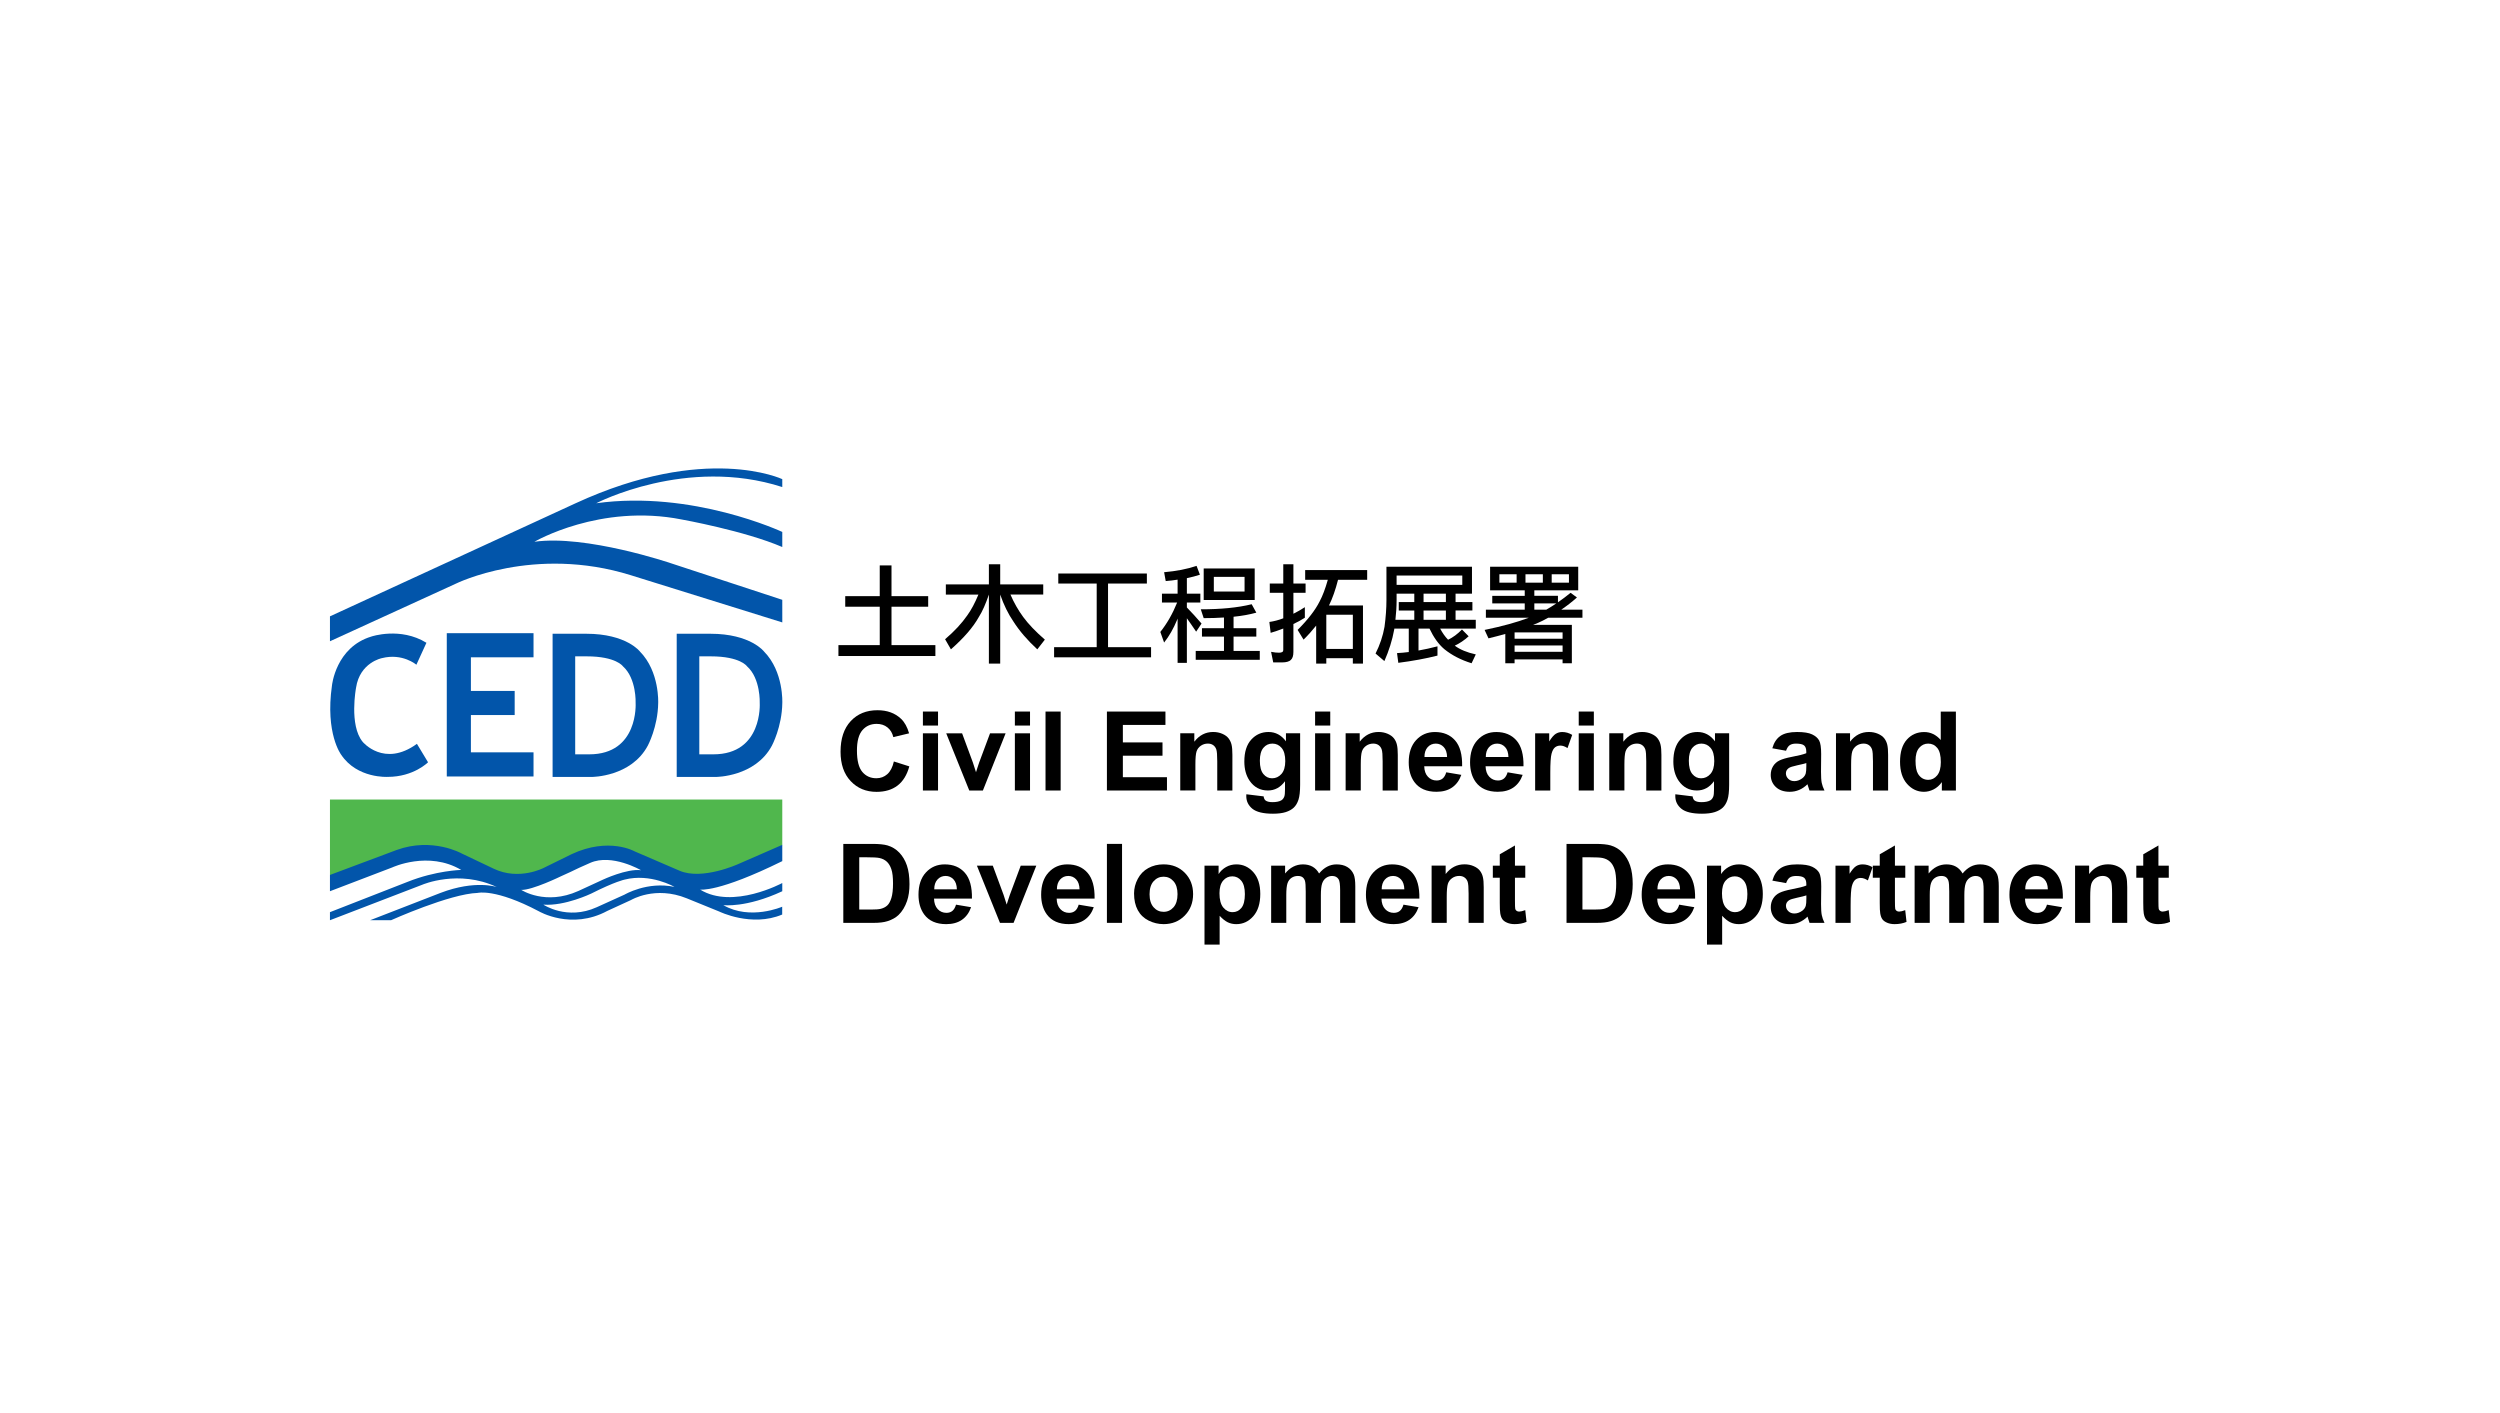 <?xml version="1.0" encoding="utf-8"?>
<!-- Generator: Adobe Illustrator 15.0.0, SVG Export Plug-In . SVG Version: 6.00 Build 0)  -->
<!DOCTYPE svg PUBLIC "-//W3C//DTD SVG 1.1//EN" "http://www.w3.org/Graphics/SVG/1.1/DTD/svg11.dtd">
<svg version="1.1" id="Layer_1" xmlns="http://www.w3.org/2000/svg" xmlns:xlink="http://www.w3.org/1999/xlink" x="0px" y="0px"
	 width="230px" height="130px" viewBox="0 0 230 130" enable-background="new 0 0 230 130" xml:space="preserve">
<g>
	<g>
		<polygon fill="#50B74D" points="71.97,77.725 71.203,78.881 65.816,80.84 61.544,80.655 55.408,78.268 51.489,79.92 47.692,81.33 
			44.754,80.778 40.836,78.575 37.773,78.451 30.917,80.9 30.356,80.494 30.356,73.558 71.97,73.558 		"/>
		<polygon fill="#0255AA" points="41.104,71.436 49.084,71.436 49.084,69.215 43.323,69.215 43.323,65.784 47.35,65.784 
			47.35,63.566 43.323,63.566 43.323,60.472 49.084,60.472 49.084,58.253 41.104,58.253 		"/>
		<path fill="#0255AA" d="M70.297,59.947c0,0-1.236-1.642-4.94-1.642h-3.1v13.173h3.617c0,0,3.605,0.004,5.142-2.88
			c0,0,0.925-1.72,0.956-3.922C71.97,64.676,72.115,61.801,70.297,59.947z M65.63,69.399h-1.294v-9.015h1.05
			c2.725,0,3.342,0.918,3.342,0.918c1.26,1.127,1.167,3.374,1.167,3.374S70.189,69.399,65.63,69.399z"/>
		<path fill="#0255AA" d="M58.879,59.947c0,0-1.237-1.642-4.94-1.642h-3.1v13.173h3.617c0,0,3.606,0.004,5.142-2.88
			c0,0,0.926-1.72,0.956-3.922C60.552,64.676,60.696,61.801,58.879,59.947z M54.211,69.399h-1.293v-9.015h1.05
			c2.724,0,3.343,0.918,3.343,0.918c1.261,1.127,1.166,3.374,1.166,3.374S58.77,69.399,54.211,69.399z"/>
		<path fill="#0255AA" d="M71.97,55.183l-10.256-3.368c0,0-7.792-2.644-12.55-1.973c0,0,6.042-3.541,13.56-2.048
			c0,0,5.788,1.042,9.246,2.532v-1.388c0,0-8.264-3.871-17.118-2.639c0,0,8.312-4.336,17.118-1.49v-0.728
			c0,0-7.016-3.319-19.03,2.226L30.356,56.704v2.292l11.583-5.299c0,0,7.178-3.562,16.101-0.776l13.931,4.341L71.97,55.183
			L71.97,55.183z"/>
		<path fill="#0255AA" d="M71.97,79.223v-1.498l-4.044,1.765c0,0-3.309,1.515-5.398,0.62l-4.142-1.785c0,0-2.365-1.349-5.805,0.262
			l-2.529,1.245c0,0-2.279,1.219-4.637,0.086l-2.93-1.393c0,0-2.688-1.526-5.991-0.327l-6.138,2.298v1.498l5.725-2.188
			c0,0,3.326-1.562,6.352,0.228c0,0-2.317,0.048-4.944,1.1l-7.133,2.786v0.742l8.5-3.269c0,0,3.339-1.438,6.853,0.216
			c0,0-1.966-0.683-5.156,0.529l-6.502,2.523h1.926c0,0,5.41-2.433,7.98-2.514c0,0,1.621-0.42,5.617,1.691
			c0,0,2.982,1.761,6.306-0.037l2.179-1c0,0,2.213-1.339,5.125-0.155l2.986,1.215c0,0,2.971,1.465,5.793,0.277v-0.72
			c0,0-2.944,1.288-5.418-0.146c0,0,2.088,0.274,5.425-1.278v-0.756c0,0-4.553,2.461-7.557,0.604
			C64.413,81.84,66.063,82.137,71.97,79.223z M47.959,81.871c0.994,0.039,3.649-1.253,3.649-1.253
			c1.847-0.828,0.697-0.354,2.692-1.234c1.995-0.881,4.672,0.676,4.672,0.676c-1.302-0.166-3.506,0.87-3.506,0.87l-2.249,1.037
			C50.184,83.339,47.959,81.871,47.959,81.871z M57.457,82.306l-2.555,1.158c-2.732,1.239-4.914-0.237-4.914-0.237
			c1.989,0.148,4.405-1.018,4.405-1.018c2.201-1.111,3.063-1.283,3.063-1.283c2.388-0.615,4.596,0.668,4.596,0.668
			C59.546,81.064,57.457,82.306,57.457,82.306z"/>
		<path fill="#0255AA" d="M39.232,59.136l-0.925,2.021c0,0-1.267-1.094-3.176-0.607c0,0-2.025,0.393-2.374,2.719
			c0,0-0.655,3.454,0.61,4.981c0,0,1.962,2.384,4.991,0.182l1.022,1.697c0,0-1.318,1.344-3.707,1.344c0,0-2.81,0.172-4.283-2.036
			c0,0-1.484-1.934-0.848-6.374c0,0,0.344-3.516,3.626-4.502C34.167,58.56,36.832,57.657,39.232,59.136z"/>
	</g>
	<g>
		<path d="M80.936,54.846v-2.828h1.082v2.828h3.375v0.972h-3.375v3.533h4.038v1.002h-8.92v-1.002h3.801v-3.533h-3.175v-0.972H80.936
			z"/>
		<path d="M90.978,53.766V51.91h1.041v1.856h3.959v0.933h-3.017c0.318,0.744,0.715,1.439,1.181,2.073
			c0.467,0.636,1.131,1.331,1.985,2.075l-0.695,0.893c-0.913-0.843-1.646-1.695-2.203-2.569c-0.476-0.694-0.882-1.519-1.21-2.47
			v6.35h-1.041V54.7c-0.298,0.863-0.595,1.548-0.914,2.044c-0.525,0.953-1.389,1.945-2.58,2.996l-0.536-0.932
			c0.864-0.734,1.538-1.469,2.034-2.183c0.378-0.516,0.714-1.162,1.032-1.925h-2.997v-0.934L90.978,53.766L90.978,53.766z"/>
		<path d="M105.512,52.763v0.923h-3.573v5.854h3.959v0.933h-8.921v-0.933h3.919v-5.854h-3.533v-0.923H105.512z"/>
		<path d="M110.392,52.873c-0.356,0.119-0.764,0.228-1.2,0.317v1.429h1.24v0.813h-1.24v0.457c0.445,0.456,0.892,0.942,1.349,1.479
			l-0.496,0.745c-0.337-0.497-0.615-0.904-0.853-1.231v4.099h-0.853V56.91c-0.02,0.049-0.041,0.089-0.051,0.128
			c-0.327,0.794-0.725,1.489-1.189,2.075l-0.349-0.973c0.616-0.774,1.132-1.677,1.548-2.708H106.9v-0.814h1.439v-1.291
			c-0.349,0.06-0.715,0.1-1.093,0.13l-0.147-0.813c1.11-0.099,2.113-0.287,2.985-0.585L110.392,52.873z M115.582,56.364
			c-0.606,0.168-1.3,0.298-2.094,0.377v1.052h2.094v0.774h-2.094v1.319h2.412v0.813h-5.894v-0.813h2.6v-1.319h-2.025v-0.774h2.025
			v-0.983c-0.586,0.04-1.211,0.059-1.866,0.059l-0.268-0.813c1.835,0,3.394-0.148,4.683-0.466L115.582,56.364z M115.432,52.296
			v2.907h-4.692v-2.907H115.432z M114.5,53.071h-2.828v1.35h2.828V53.071z"/>
		<path d="M118.061,53.687V51.91h0.932v1.777h1.121v0.853h-1.121v1.925c0.337-0.169,0.695-0.367,1.053-0.605v0.972
			c-0.338,0.219-0.694,0.407-1.053,0.576v2.561c0,0.356-0.077,0.605-0.237,0.744c-0.147,0.148-0.417,0.228-0.806,0.228h-0.813
			l-0.198-0.973c0.298,0.06,0.536,0.079,0.733,0.079c0.26,0,0.389-0.079,0.389-0.238v-1.985c-0.378,0.149-0.765,0.278-1.162,0.397
			l-0.118-1.001c0.415-0.06,0.844-0.169,1.28-0.337V54.54h-1.241v-0.853H118.061z M125.78,52.445v0.894H123.1
			c-0.237,0.933-0.515,1.716-0.832,2.361h3.126v5.349h-0.933v-0.497h-2.441v0.497h-0.933v-3.493c-0.348,0.437-0.732,0.873-1.16,1.29
			l-0.545-0.894c0.952-0.953,1.627-1.825,2.023-2.619c0.279-0.517,0.526-1.181,0.755-1.994h-2.084v-0.894H125.78z M124.462,59.699
			v-3.145h-2.442v3.145H124.462z"/>
		<path d="M135.771,57.02v0.814h-3.274c0.207,0.397,0.446,0.734,0.725,1.022c0.447-0.208,0.873-0.525,1.279-0.943l0.615,0.625
			c-0.388,0.356-0.813,0.646-1.277,0.863c0.474,0.357,1.118,0.626,1.933,0.805l-0.386,0.814c-0.994-0.308-1.827-0.745-2.513-1.301
			c-0.536-0.456-0.982-1.092-1.358-1.885h-1.013v2.014c0.566-0.099,1.15-0.228,1.746-0.386v0.853
			c-1.092,0.278-2.293,0.497-3.603,0.665l-0.119-0.894c0.356-0.019,0.716-0.05,1.081-0.099v-2.154h-1.329
			c0,0.04-0.011,0.069-0.011,0.089c-0.178,0.982-0.485,1.945-0.903,2.897l-0.813-0.694c0.397-0.784,0.675-1.608,0.825-2.461
			c0.118-0.883,0.177-1.706,0.177-2.46v-3.067h7.869v2.481h-1.51v0.774h1.549v0.773h-1.549v0.854H135.771z M128.487,55.205
			c0,0.595-0.038,1.2-0.108,1.816h1.736v-0.854h-1.429v-0.774h1.429v-0.774h-1.628V55.205L128.487,55.205z M128.487,52.951v0.854
			h6.044v-0.854H128.487z M133.022,54.619h-2.055v0.774h2.055V54.619z M133.022,57.02v-0.854h-2.055v0.854H133.022z"/>
		<path d="M145.196,52.137v2.174h-4.038v0.505h2.173v0.596c0.388-0.269,0.774-0.556,1.161-0.873l0.586,0.427
			c-0.458,0.416-0.943,0.783-1.439,1.122h1.945v0.743h-3.146c-0.169,0.1-0.337,0.189-0.506,0.27
			c-0.278,0.137-0.567,0.267-0.885,0.386h3.563v3.534h-0.853v-0.357h-4.416v0.357h-0.853v-2.7c-0.486,0.139-1.003,0.278-1.548,0.407
			l-0.357-0.774c1.627-0.337,2.978-0.705,4.068-1.122h-3.95v-0.743h3.574v-0.576h-2.987v-0.695h2.987v-0.506h-3.187v-2.173
			L145.196,52.137L145.196,52.137z M139.53,52.832h-1.586v0.774h1.586V52.832z M143.758,58.766v-0.585h-4.416v0.585H143.758z
			 M143.758,59.967v-0.586h-4.416v0.586H143.758z M141.942,52.832h-1.598v0.774h1.598V52.832z M143.182,55.512h-2.023v0.576h1.102
			C142.558,55.918,142.865,55.73,143.182,55.512z M144.343,52.832h-1.587v0.774h1.587V52.832z"/>
	</g>
	<g>
		<path d="M82.236,70.056l1.421,0.451c-0.216,0.792-0.581,1.38-1.086,1.766c-0.507,0.386-1.15,0.578-1.93,0.578
			c-0.964,0-1.758-0.329-2.379-0.989c-0.621-0.658-0.932-1.558-0.932-2.702c0-1.21,0.313-2.148,0.937-2.817
			c0.624-0.669,1.444-1.002,2.461-1.002c0.889,0,1.611,0.262,2.165,0.787c0.33,0.312,0.578,0.758,0.743,1.339l-1.452,0.347
			c-0.085-0.376-0.265-0.673-0.537-0.892s-0.604-0.325-0.994-0.325c-0.539,0-0.976,0.191-1.311,0.579
			c-0.336,0.386-0.503,1.013-0.503,1.877c0,0.919,0.165,1.573,0.495,1.963c0.33,0.39,0.76,0.583,1.289,0.583
			c0.391,0,0.725-0.124,1.005-0.371C81.912,70.979,82.114,70.587,82.236,70.056z"/>
		<path d="M84.907,66.751v-1.289h1.392v1.289H84.907z M84.907,72.727v-5.262h1.392v5.262H84.907z"/>
		<path d="M89.173,72.727l-2.121-5.262h1.461l0.992,2.684l0.288,0.896c0.076-0.228,0.123-0.378,0.143-0.45
			c0.047-0.149,0.095-0.298,0.148-0.446l1-2.684h1.433l-2.091,5.262H89.173z"/>
		<path d="M93.368,66.751v-1.289h1.394v1.289H93.368z M93.368,72.727v-5.262h1.394v5.262H93.368z"/>
		<path d="M96.188,72.727v-7.264h1.392v7.264H96.188z"/>
		<path d="M101.836,72.727v-7.264h5.385v1.23h-3.918v1.609h3.647v1.223h-3.647v1.978h4.058v1.224L101.836,72.727L101.836,72.727z"/>
		<path d="M113.38,72.727h-1.393v-2.686c0-0.567-0.03-0.937-0.09-1.102c-0.059-0.167-0.156-0.297-0.289-0.391
			c-0.133-0.093-0.295-0.138-0.482-0.138c-0.242,0-0.458,0.065-0.65,0.198c-0.191,0.132-0.322,0.307-0.394,0.525
			s-0.106,0.621-0.106,1.209v2.383h-1.393v-5.262h1.294v0.773c0.458-0.597,1.037-0.894,1.733-0.894c0.308,0,0.588,0.056,0.843,0.167
			c0.254,0.111,0.447,0.252,0.578,0.424c0.13,0.172,0.221,0.366,0.273,0.584c0.051,0.218,0.076,0.53,0.076,0.937L113.38,72.727
			L113.38,72.727z"/>
		<path d="M114.664,73.073l1.589,0.193c0.027,0.185,0.089,0.313,0.184,0.382c0.133,0.099,0.341,0.149,0.625,0.149
			c0.362,0,0.635-0.057,0.817-0.165c0.123-0.072,0.215-0.189,0.277-0.352c0.043-0.115,0.064-0.33,0.064-0.639v-0.77
			c-0.416,0.569-0.942,0.853-1.576,0.853c-0.706,0-1.267-0.3-1.68-0.896c-0.322-0.473-0.485-1.06-0.485-1.765
			c0-0.881,0.212-1.556,0.637-2.021c0.424-0.466,0.952-0.699,1.583-0.699c0.65,0,1.188,0.286,1.609,0.858v-0.738h1.304v4.721
			c0,0.622-0.052,1.085-0.154,1.393s-0.245,0.549-0.432,0.724c-0.185,0.175-0.431,0.312-0.74,0.412
			c-0.31,0.099-0.699,0.148-1.173,0.148c-0.891,0-1.522-0.154-1.896-0.458c-0.373-0.306-0.56-0.694-0.56-1.162
			C114.658,73.195,114.66,73.139,114.664,73.073z M115.907,69.987c0,0.558,0.108,0.967,0.325,1.225
			c0.214,0.261,0.481,0.391,0.799,0.391c0.342,0,0.628-0.134,0.862-0.399c0.235-0.266,0.352-0.659,0.352-1.182
			c0-0.544-0.112-0.95-0.338-1.216c-0.223-0.264-0.506-0.395-0.85-0.395c-0.334,0-0.609,0.131-0.824,0.39
			C116.016,69.06,115.907,69.454,115.907,69.987z"/>
		<path d="M120.989,66.751v-1.289h1.394v1.289H120.989z M120.989,72.727v-5.262h1.394v5.262H120.989z"/>
		<path d="M128.595,72.727h-1.392v-2.686c0-0.567-0.03-0.937-0.091-1.102c-0.059-0.167-0.155-0.297-0.287-0.391
			c-0.136-0.093-0.296-0.138-0.485-0.138c-0.241,0-0.458,0.065-0.648,0.198c-0.192,0.132-0.324,0.307-0.395,0.525
			c-0.071,0.219-0.106,0.621-0.106,1.209v2.383h-1.393v-5.262h1.294v0.773c0.459-0.597,1.037-0.894,1.733-0.894
			c0.308,0,0.589,0.056,0.843,0.167s0.445,0.252,0.578,0.424c0.131,0.172,0.222,0.366,0.271,0.584
			c0.053,0.218,0.079,0.53,0.079,0.937v3.271H128.595z"/>
		<path d="M133.055,71.052l1.387,0.234c-0.178,0.507-0.461,0.895-0.844,1.16c-0.385,0.267-0.866,0.398-1.445,0.398
			c-0.914,0-1.591-0.299-2.03-0.896c-0.347-0.478-0.52-1.082-0.52-1.813c0-0.873,0.229-1.557,0.684-2.049
			c0.456-0.494,1.031-0.74,1.728-0.74c0.784,0,1.402,0.259,1.854,0.774c0.454,0.517,0.669,1.309,0.648,2.376h-3.487
			c0.012,0.414,0.121,0.733,0.338,0.963c0.214,0.23,0.483,0.347,0.803,0.347c0.217,0,0.401-0.061,0.549-0.179
			C132.866,71.506,132.979,71.317,133.055,71.052z M133.132,69.646c-0.009-0.403-0.114-0.711-0.312-0.921
			c-0.197-0.208-0.439-0.313-0.724-0.313c-0.304,0-0.555,0.11-0.753,0.331c-0.198,0.222-0.295,0.522-0.292,0.903H133.132z"/>
		<path d="M138.698,71.052l1.387,0.234c-0.179,0.507-0.462,0.895-0.845,1.16c-0.385,0.267-0.865,0.398-1.444,0.398
			c-0.915,0-1.592-0.299-2.03-0.896c-0.347-0.478-0.52-1.082-0.52-1.813c0-0.873,0.228-1.557,0.684-2.049
			c0.454-0.494,1.03-0.74,1.729-0.74c0.783,0,1.401,0.259,1.853,0.774c0.454,0.517,0.668,1.309,0.65,2.376h-3.489
			c0.012,0.414,0.124,0.733,0.338,0.963c0.214,0.23,0.482,0.347,0.803,0.347c0.219,0,0.401-0.061,0.55-0.179
			C138.509,71.506,138.621,71.317,138.698,71.052z M138.777,69.646c-0.011-0.403-0.113-0.711-0.313-0.921
			c-0.198-0.208-0.44-0.313-0.724-0.313c-0.305,0-0.556,0.11-0.755,0.331c-0.196,0.222-0.295,0.522-0.291,0.903H138.777z"/>
		<path d="M142.626,72.727h-1.393v-5.262h1.294v0.748c0.221-0.354,0.42-0.588,0.597-0.698c0.177-0.112,0.378-0.17,0.602-0.17
			c0.317,0,0.623,0.089,0.916,0.264l-0.431,1.214c-0.235-0.152-0.451-0.229-0.653-0.229c-0.195,0-0.359,0.054-0.496,0.161
			c-0.135,0.108-0.243,0.302-0.318,0.582c-0.079,0.282-0.117,0.869-0.117,1.763V72.727L142.626,72.727z"/>
		<path d="M145.243,66.751v-1.289h1.391v1.289H145.243z M145.243,72.727v-5.262h1.391v5.262H145.243z"/>
		<path d="M152.847,72.727h-1.392v-2.686c0-0.567-0.029-0.937-0.089-1.102c-0.06-0.167-0.157-0.297-0.291-0.391
			c-0.132-0.093-0.293-0.138-0.482-0.138c-0.241,0-0.458,0.065-0.648,0.198c-0.191,0.132-0.322,0.307-0.395,0.525
			c-0.07,0.219-0.105,0.621-0.105,1.209v2.383h-1.393v-5.262h1.294v0.773c0.46-0.597,1.037-0.894,1.734-0.894
			c0.309,0,0.587,0.056,0.841,0.167c0.255,0.111,0.448,0.252,0.579,0.424c0.13,0.172,0.221,0.366,0.271,0.584
			c0.053,0.218,0.078,0.53,0.078,0.937v3.271H152.847z"/>
		<path d="M154.131,73.073l1.591,0.193c0.026,0.185,0.088,0.313,0.185,0.382c0.132,0.099,0.338,0.149,0.622,0.149
			c0.364,0,0.637-0.057,0.818-0.165c0.122-0.072,0.214-0.189,0.276-0.352c0.044-0.115,0.065-0.33,0.065-0.639v-0.77
			c-0.417,0.569-0.94,0.853-1.575,0.853c-0.708,0-1.268-0.3-1.679-0.896c-0.325-0.473-0.486-1.06-0.486-1.765
			c0-0.881,0.212-1.556,0.636-2.021c0.426-0.466,0.953-0.699,1.584-0.699c0.649,0,1.187,0.286,1.61,0.858v-0.738h1.303v4.721
			c0,0.622-0.052,1.085-0.153,1.393c-0.104,0.308-0.246,0.549-0.432,0.724c-0.187,0.175-0.432,0.312-0.741,0.412
			c-0.308,0.099-0.699,0.148-1.172,0.148c-0.893,0-1.524-0.154-1.896-0.458c-0.375-0.306-0.56-0.694-0.56-1.162
			C154.127,73.195,154.127,73.139,154.131,73.073z M155.373,69.987c0,0.558,0.107,0.967,0.325,1.225
			c0.217,0.261,0.482,0.391,0.8,0.391c0.34,0,0.628-0.134,0.861-0.399c0.235-0.266,0.354-0.659,0.354-1.182
			c0-0.544-0.112-0.95-0.337-1.216c-0.226-0.264-0.51-0.395-0.854-0.395c-0.333,0-0.607,0.131-0.825,0.39
			C155.482,69.06,155.373,69.454,155.373,69.987z"/>
		<path d="M164.317,69.069l-1.264-0.227c0.142-0.51,0.388-0.886,0.734-1.131c0.347-0.244,0.861-0.367,1.544-0.367
			c0.622,0,1.084,0.074,1.389,0.222c0.304,0.146,0.518,0.334,0.641,0.559c0.125,0.228,0.186,0.642,0.186,1.247l-0.014,1.626
			c0,0.462,0.021,0.803,0.065,1.022c0.045,0.219,0.13,0.455,0.252,0.706h-1.378c-0.037-0.094-0.081-0.229-0.135-0.412
			c-0.022-0.081-0.039-0.136-0.049-0.164c-0.238,0.232-0.493,0.406-0.765,0.521c-0.27,0.116-0.559,0.174-0.866,0.174
			c-0.543,0-0.969-0.147-1.28-0.44c-0.313-0.296-0.469-0.667-0.469-1.115c0-0.298,0.072-0.562,0.213-0.794
			c0.141-0.234,0.341-0.413,0.597-0.537c0.257-0.123,0.625-0.231,1.106-0.324c0.65-0.121,1.103-0.235,1.354-0.341v-0.139
			c0-0.27-0.066-0.459-0.198-0.573c-0.133-0.114-0.382-0.17-0.749-0.17c-0.247,0-0.439,0.048-0.579,0.146
			S164.403,68.825,164.317,69.069z M166.181,70.199c-0.179,0.06-0.461,0.132-0.849,0.213c-0.386,0.083-0.639,0.164-0.757,0.244
			c-0.182,0.128-0.272,0.29-0.272,0.49c0,0.195,0.072,0.361,0.217,0.505c0.146,0.143,0.332,0.213,0.556,0.213
			c0.25,0,0.49-0.083,0.717-0.248c0.17-0.125,0.28-0.279,0.334-0.46c0.035-0.12,0.055-0.346,0.055-0.679V70.199z"/>
		<path d="M173.706,72.727h-1.393v-2.686c0-0.567-0.028-0.937-0.089-1.102c-0.059-0.167-0.155-0.297-0.289-0.391
			c-0.134-0.093-0.295-0.138-0.483-0.138c-0.242,0-0.458,0.065-0.65,0.198c-0.189,0.132-0.321,0.307-0.394,0.525
			c-0.07,0.219-0.105,0.621-0.105,1.209v2.383h-1.393v-5.262h1.294v0.773c0.457-0.597,1.037-0.894,1.733-0.894
			c0.308,0,0.587,0.056,0.843,0.167c0.254,0.111,0.445,0.252,0.578,0.424c0.129,0.172,0.22,0.366,0.271,0.584
			s0.077,0.53,0.077,0.937L173.706,72.727L173.706,72.727z"/>
		<path d="M179.943,72.727h-1.293v-0.772c-0.215,0.301-0.47,0.525-0.761,0.671c-0.293,0.147-0.588,0.22-0.885,0.22
			c-0.604,0-1.123-0.244-1.554-0.73c-0.431-0.487-0.646-1.168-0.646-2.038c0-0.893,0.211-1.569,0.629-2.036
			c0.42-0.465,0.95-0.695,1.592-0.695c0.586,0,1.096,0.244,1.524,0.733v-2.616h1.393L179.943,72.727L179.943,72.727z M176.229,69.98
			c0,0.563,0.078,0.968,0.232,1.22c0.225,0.361,0.539,0.545,0.941,0.545c0.32,0,0.593-0.138,0.817-0.409
			c0.225-0.273,0.337-0.68,0.337-1.221c0-0.605-0.109-1.041-0.328-1.306c-0.216-0.266-0.496-0.398-0.837-0.398
			c-0.329,0-0.606,0.131-0.829,0.395C176.339,69.067,176.229,69.46,176.229,69.98z"/>
		<path d="M77.583,77.639h2.681c0.605,0,1.066,0.048,1.384,0.139c0.426,0.125,0.79,0.35,1.094,0.668
			c0.304,0.322,0.536,0.714,0.694,1.179s0.237,1.034,0.237,1.717c0,0.598-0.074,1.112-0.223,1.546
			c-0.182,0.528-0.441,0.957-0.777,1.282c-0.255,0.249-0.598,0.442-1.031,0.58c-0.323,0.104-0.756,0.154-1.297,0.154h-2.76v-7.265
			H77.583z M79.051,78.868v4.811h1.095c0.41,0,0.705-0.021,0.887-0.068c0.238-0.061,0.435-0.161,0.592-0.304
			c0.156-0.142,0.284-0.374,0.384-0.698c0.1-0.326,0.149-0.771,0.149-1.332c0-0.563-0.049-0.994-0.149-1.295
			c-0.099-0.3-0.238-0.535-0.417-0.703c-0.178-0.167-0.404-0.282-0.678-0.343c-0.206-0.045-0.606-0.067-1.204-0.067H79.051z"/>
		<path d="M87.954,83.229l1.386,0.233c-0.177,0.508-0.459,0.895-0.844,1.162c-0.384,0.266-0.866,0.397-1.443,0.397
			c-0.915,0-1.593-0.298-2.031-0.896c-0.347-0.479-0.521-1.084-0.521-1.814c0-0.871,0.229-1.556,0.685-2.048
			c0.456-0.493,1.031-0.74,1.729-0.74c0.783,0,1.401,0.257,1.854,0.775c0.453,0.516,0.669,1.309,0.65,2.375h-3.488
			c0.01,0.415,0.122,0.734,0.337,0.964c0.214,0.229,0.482,0.345,0.802,0.345c0.218,0,0.402-0.059,0.549-0.178
			C87.765,83.683,87.876,83.493,87.954,83.229z M88.033,81.82c-0.01-0.401-0.114-0.708-0.312-0.919
			c-0.199-0.209-0.44-0.314-0.725-0.314c-0.304,0-0.554,0.11-0.753,0.332c-0.198,0.222-0.295,0.521-0.292,0.901H88.033z"/>
		<path d="M91.996,84.903l-2.121-5.263h1.462l0.992,2.685l0.287,0.896c0.075-0.227,0.124-0.378,0.143-0.45
			c0.046-0.148,0.095-0.298,0.148-0.446l1.001-2.685h1.432l-2.091,5.263H91.996z"/>
		<path d="M99.239,83.229l1.388,0.233c-0.178,0.508-0.46,0.895-0.844,1.162c-0.385,0.266-0.867,0.397-1.444,0.397
			c-0.915,0-1.593-0.298-2.032-0.896c-0.348-0.479-0.521-1.084-0.521-1.814c0-0.871,0.229-1.556,0.685-2.048
			c0.456-0.493,1.032-0.74,1.729-0.74c0.782,0,1.4,0.257,1.853,0.775c0.453,0.516,0.668,1.309,0.65,2.375h-3.489
			c0.01,0.415,0.123,0.734,0.337,0.964c0.215,0.229,0.482,0.345,0.804,0.345c0.218,0,0.4-0.059,0.549-0.178
			C99.051,83.683,99.164,83.493,99.239,83.229z M99.319,81.82c-0.011-0.401-0.114-0.708-0.313-0.919
			c-0.199-0.209-0.44-0.314-0.724-0.314c-0.304,0-0.555,0.11-0.754,0.332c-0.197,0.222-0.295,0.521-0.292,0.901H99.319z"/>
		<path d="M101.836,84.903v-7.265h1.392v7.265H101.836z"/>
		<path d="M104.333,82.196c0-0.462,0.114-0.91,0.342-1.342c0.229-0.433,0.551-0.762,0.968-0.99c0.418-0.229,0.885-0.343,1.401-0.343
			c0.796,0,1.448,0.258,1.957,0.775c0.508,0.517,0.764,1.17,0.764,1.96c0,0.796-0.257,1.455-0.771,1.979
			c-0.513,0.523-1.16,0.785-1.94,0.785c-0.481,0-0.942-0.108-1.379-0.326s-0.77-0.538-0.999-0.958
			C104.447,83.314,104.333,82.802,104.333,82.196z M105.76,82.271c0,0.523,0.124,0.921,0.372,1.2
			c0.248,0.278,0.554,0.417,0.917,0.417c0.364,0,0.668-0.139,0.914-0.417c0.246-0.279,0.369-0.682,0.369-1.209
			c0-0.515-0.123-0.913-0.369-1.188c-0.245-0.278-0.55-0.418-0.914-0.418c-0.363,0-0.668,0.14-0.917,0.418
			C105.884,81.35,105.76,81.748,105.76,82.271z"/>
		<path d="M110.814,79.641h1.297v0.773c0.169-0.266,0.396-0.479,0.684-0.645c0.287-0.166,0.607-0.247,0.957-0.247
			c0.61,0,1.128,0.239,1.556,0.72c0.426,0.477,0.638,1.146,0.638,2c0,0.88-0.213,1.562-0.643,2.05
			c-0.429,0.487-0.949,0.73-1.561,0.73c-0.29,0-0.554-0.058-0.79-0.173c-0.236-0.115-0.485-0.314-0.745-0.595v2.65h-1.393
			L110.814,79.641L110.814,79.641z M112.192,82.183c0,0.592,0.117,1.03,0.351,1.311c0.235,0.282,0.521,0.425,0.858,0.425
			c0.323,0,0.592-0.131,0.807-0.39c0.213-0.26,0.321-0.686,0.321-1.275c0-0.552-0.111-0.962-0.332-1.229
			c-0.221-0.269-0.496-0.402-0.822-0.402c-0.341,0-0.623,0.132-0.847,0.395C112.304,81.278,112.192,81.668,112.192,82.183z"/>
		<path d="M116.947,79.641h1.283v0.719c0.459-0.557,1.005-0.837,1.641-0.837c0.336,0,0.627,0.068,0.877,0.208
			c0.248,0.139,0.452,0.348,0.608,0.629c0.231-0.281,0.481-0.49,0.749-0.629c0.267-0.14,0.552-0.208,0.857-0.208
			c0.385,0,0.714,0.078,0.98,0.236c0.268,0.156,0.467,0.387,0.6,0.69c0.095,0.226,0.145,0.587,0.145,1.09v3.364h-1.395v-3.007
			c0-0.522-0.047-0.86-0.144-1.011c-0.129-0.199-0.325-0.298-0.593-0.298c-0.195,0-0.378,0.06-0.55,0.178
			c-0.171,0.12-0.296,0.294-0.372,0.524c-0.076,0.229-0.113,0.591-0.113,1.086v2.527h-1.393v-2.883c0-0.512-0.024-0.844-0.074-0.993
			c-0.05-0.147-0.128-0.258-0.231-0.33c-0.103-0.074-0.245-0.109-0.424-0.109c-0.214,0-0.407,0.058-0.58,0.173
			c-0.17,0.116-0.295,0.283-0.368,0.501c-0.074,0.218-0.112,0.579-0.112,1.084v2.558h-1.392V79.641L116.947,79.641z"/>
		<path d="M129.12,83.229l1.388,0.233c-0.179,0.508-0.461,0.895-0.845,1.162c-0.386,0.266-0.866,0.397-1.444,0.397
			c-0.916,0-1.594-0.298-2.032-0.896c-0.347-0.479-0.521-1.084-0.521-1.814c0-0.871,0.229-1.556,0.685-2.048
			c0.457-0.493,1.032-0.74,1.729-0.74c0.782,0,1.4,0.257,1.853,0.775c0.453,0.516,0.669,1.309,0.65,2.375h-3.487
			c0.01,0.415,0.122,0.734,0.336,0.964s0.481,0.345,0.803,0.345c0.218,0,0.401-0.059,0.549-0.178
			C128.931,83.683,129.043,83.493,129.12,83.229z M129.199,81.82c-0.01-0.401-0.114-0.708-0.313-0.919
			c-0.198-0.209-0.438-0.314-0.724-0.314c-0.304,0-0.555,0.11-0.752,0.332c-0.199,0.222-0.297,0.521-0.294,0.901H129.199z"/>
		<path d="M136.502,84.903h-1.391v-2.687c0-0.566-0.03-0.936-0.09-1.102c-0.06-0.167-0.156-0.297-0.291-0.39
			c-0.133-0.094-0.293-0.139-0.482-0.139c-0.241,0-0.458,0.066-0.647,0.199c-0.192,0.131-0.323,0.306-0.395,0.524
			c-0.07,0.219-0.107,0.621-0.107,1.209v2.384h-1.391v-5.263H133v0.772c0.461-0.595,1.037-0.892,1.734-0.892
			c0.309,0,0.587,0.055,0.841,0.167c0.255,0.11,0.448,0.251,0.579,0.423c0.131,0.171,0.221,0.367,0.271,0.586
			c0.053,0.216,0.077,0.529,0.077,0.936L136.502,84.903L136.502,84.903z"/>
		<path d="M140.326,79.641v1.111h-0.95v2.118c0,0.431,0.01,0.68,0.027,0.752c0.018,0.07,0.061,0.13,0.123,0.174
			c0.064,0.048,0.143,0.07,0.237,0.07c0.128,0,0.316-0.044,0.56-0.133l0.117,1.081c-0.322,0.138-0.689,0.206-1.099,0.206
			c-0.251,0-0.478-0.042-0.678-0.127c-0.204-0.085-0.351-0.193-0.444-0.325c-0.094-0.135-0.159-0.316-0.196-0.544
			c-0.03-0.162-0.044-0.49-0.044-0.981V80.75h-0.639v-1.111h0.639v-1.044l1.396-0.813v1.856h0.95V79.641z"/>
		<path d="M144.118,77.639h2.681c0.604,0,1.065,0.048,1.382,0.139c0.426,0.125,0.792,0.35,1.095,0.668
			c0.306,0.322,0.536,0.714,0.694,1.179c0.159,0.465,0.239,1.034,0.239,1.717c0,0.598-0.074,1.112-0.224,1.546
			c-0.181,0.528-0.439,0.957-0.777,1.282c-0.254,0.249-0.599,0.442-1.031,0.58c-0.323,0.104-0.756,0.154-1.298,0.154h-2.759v-7.265
			H144.118z M145.584,78.868v4.811h1.096c0.407,0,0.704-0.021,0.886-0.068c0.238-0.061,0.436-0.161,0.592-0.304
			c0.157-0.142,0.284-0.374,0.386-0.698c0.098-0.326,0.147-0.771,0.147-1.332c0-0.563-0.05-0.994-0.147-1.295
			c-0.101-0.3-0.238-0.535-0.419-0.703c-0.178-0.167-0.404-0.282-0.678-0.343c-0.204-0.045-0.606-0.067-1.204-0.067H145.584z"/>
		<path d="M154.486,83.229l1.389,0.233c-0.179,0.508-0.461,0.895-0.845,1.162c-0.386,0.266-0.866,0.397-1.443,0.397
			c-0.917,0-1.592-0.298-2.032-0.896c-0.348-0.479-0.521-1.084-0.521-1.814c0-0.871,0.229-1.556,0.684-2.048
			c0.456-0.493,1.033-0.74,1.73-0.74c0.782,0,1.401,0.257,1.854,0.775c0.452,0.516,0.669,1.309,0.648,2.375h-3.487
			c0.01,0.415,0.122,0.734,0.337,0.964s0.481,0.345,0.804,0.345c0.217,0,0.4-0.059,0.549-0.178
			C154.3,83.683,154.412,83.493,154.486,83.229z M154.566,81.82c-0.01-0.401-0.114-0.708-0.313-0.919
			c-0.199-0.209-0.438-0.314-0.723-0.314c-0.304,0-0.556,0.11-0.754,0.332c-0.199,0.222-0.296,0.521-0.292,0.901H154.566z"/>
		<path d="M157.043,79.641h1.299v0.773c0.169-0.266,0.396-0.479,0.684-0.645c0.287-0.166,0.606-0.247,0.957-0.247
			c0.611,0,1.13,0.239,1.556,0.72c0.427,0.477,0.64,1.146,0.64,2c0,0.88-0.214,1.562-0.645,2.05c-0.43,0.487-0.949,0.73-1.56,0.73
			c-0.29,0-0.556-0.058-0.791-0.173s-0.483-0.314-0.745-0.595v2.65h-1.394L157.043,79.641L157.043,79.641z M158.422,82.183
			c0,0.592,0.116,1.03,0.352,1.311c0.235,0.282,0.52,0.425,0.856,0.425c0.323,0,0.594-0.131,0.808-0.39
			c0.215-0.26,0.321-0.686,0.321-1.275c0-0.552-0.11-0.962-0.332-1.229c-0.221-0.269-0.494-0.402-0.822-0.402
			c-0.339,0-0.621,0.132-0.847,0.395C158.534,81.278,158.422,81.668,158.422,82.183z"/>
		<path d="M164.321,81.247l-1.263-0.229c0.143-0.51,0.388-0.886,0.734-1.129c0.347-0.245,0.861-0.366,1.546-0.366
			c0.62,0,1.082,0.072,1.387,0.22c0.304,0.146,0.517,0.334,0.644,0.559c0.123,0.227,0.185,0.642,0.185,1.246l-0.017,1.626
			c0,0.464,0.021,0.804,0.068,1.024c0.043,0.219,0.127,0.454,0.248,0.705h-1.376c-0.036-0.093-0.083-0.229-0.133-0.41
			c-0.023-0.083-0.041-0.138-0.05-0.164c-0.237,0.23-0.492,0.404-0.765,0.521c-0.271,0.115-0.56,0.172-0.867,0.172
			c-0.542,0-0.968-0.146-1.281-0.44c-0.312-0.294-0.469-0.667-0.469-1.115c0-0.295,0.071-0.561,0.214-0.795
			c0.142-0.232,0.341-0.412,0.596-0.536c0.257-0.123,0.625-0.23,1.107-0.323c0.651-0.123,1.102-0.237,1.354-0.344v-0.136
			c0-0.27-0.065-0.459-0.198-0.574c-0.132-0.114-0.382-0.17-0.749-0.17c-0.246,0-0.44,0.049-0.58,0.145
			C164.52,80.831,164.407,81.001,164.321,81.247z M166.185,82.376c-0.177,0.059-0.461,0.132-0.846,0.213
			c-0.388,0.082-0.641,0.163-0.76,0.244c-0.181,0.128-0.271,0.292-0.271,0.49c0,0.195,0.072,0.364,0.217,0.505
			c0.146,0.143,0.331,0.214,0.556,0.214c0.25,0,0.49-0.084,0.719-0.248c0.168-0.125,0.279-0.279,0.331-0.461
			c0.036-0.12,0.055-0.346,0.055-0.679V82.376z"/>
		<path d="M170.257,84.903h-1.393v-5.263h1.294v0.749c0.222-0.354,0.42-0.587,0.597-0.699c0.177-0.111,0.378-0.168,0.604-0.168
			c0.317,0,0.621,0.089,0.915,0.263L171.844,81c-0.237-0.153-0.453-0.229-0.655-0.229c-0.195,0-0.359,0.054-0.495,0.16
			c-0.136,0.108-0.243,0.302-0.32,0.583s-0.116,0.868-0.116,1.763V84.903L170.257,84.903z"/>
		<path d="M175.286,79.641v1.111h-0.952v2.118c0,0.431,0.01,0.68,0.028,0.752c0.019,0.07,0.059,0.13,0.124,0.174
			c0.063,0.048,0.142,0.07,0.235,0.07c0.128,0,0.314-0.044,0.559-0.133l0.12,1.081c-0.323,0.138-0.691,0.206-1.101,0.206
			c-0.251,0-0.479-0.042-0.68-0.127s-0.348-0.193-0.443-0.325c-0.094-0.135-0.159-0.316-0.195-0.544
			c-0.03-0.162-0.044-0.49-0.044-0.981V80.75h-0.64v-1.111h0.64v-1.044l1.396-0.813v1.856h0.952V79.641z"/>
		<path d="M176.147,79.641h1.285v0.719c0.458-0.557,1.005-0.837,1.64-0.837c0.336,0,0.629,0.068,0.877,0.208
			c0.246,0.139,0.449,0.348,0.609,0.629c0.231-0.281,0.48-0.49,0.746-0.629c0.269-0.14,0.557-0.208,0.859-0.208
			c0.387,0,0.712,0.078,0.981,0.236c0.265,0.156,0.466,0.387,0.599,0.69c0.094,0.226,0.144,0.587,0.144,1.09v3.364h-1.393v-3.007
			c0-0.522-0.048-0.86-0.144-1.011c-0.129-0.199-0.328-0.298-0.594-0.298c-0.196,0-0.378,0.06-0.55,0.178
			c-0.171,0.12-0.297,0.294-0.371,0.524c-0.079,0.229-0.116,0.591-0.116,1.086v2.527h-1.39v-2.883c0-0.512-0.025-0.844-0.076-0.993
			c-0.05-0.147-0.126-0.258-0.229-0.33c-0.105-0.074-0.245-0.109-0.426-0.109c-0.214,0-0.408,0.058-0.579,0.173
			c-0.173,0.116-0.296,0.283-0.369,0.501c-0.076,0.218-0.113,0.579-0.113,1.084v2.558h-1.392V79.641z"/>
		<path d="M188.321,83.229l1.387,0.233c-0.179,0.508-0.46,0.895-0.845,1.162c-0.383,0.266-0.865,0.397-1.443,0.397
			c-0.915,0-1.593-0.298-2.033-0.896c-0.347-0.479-0.519-1.084-0.519-1.814c0-0.871,0.229-1.556,0.686-2.048
			c0.455-0.493,1.03-0.74,1.726-0.74c0.784,0,1.404,0.257,1.854,0.775c0.453,0.516,0.672,1.309,0.649,2.375h-3.485
			c0.009,0.415,0.121,0.734,0.334,0.964c0.216,0.229,0.484,0.345,0.804,0.345c0.218,0,0.402-0.059,0.549-0.178
			C188.133,83.683,188.245,83.493,188.321,83.229z M188.402,81.82c-0.01-0.401-0.115-0.708-0.313-0.919
			c-0.2-0.209-0.439-0.314-0.726-0.314c-0.303,0-0.553,0.11-0.753,0.332c-0.196,0.222-0.293,0.521-0.29,0.901H188.402z"/>
		<path d="M195.706,84.903h-1.394v-2.687c0-0.566-0.031-0.936-0.092-1.102c-0.059-0.167-0.156-0.297-0.287-0.39
			c-0.133-0.094-0.296-0.139-0.483-0.139c-0.241,0-0.46,0.066-0.651,0.199c-0.189,0.131-0.32,0.306-0.394,0.524
			c-0.071,0.219-0.105,0.621-0.105,1.209v2.384h-1.393v-5.263h1.292v0.772c0.46-0.595,1.037-0.892,1.734-0.892
			c0.31,0,0.59,0.055,0.845,0.167c0.252,0.11,0.446,0.251,0.578,0.423c0.132,0.171,0.222,0.367,0.271,0.586
			c0.051,0.216,0.078,0.529,0.078,0.936V84.903L195.706,84.903z"/>
		<path d="M199.529,79.641v1.111h-0.954v2.118c0,0.431,0.011,0.68,0.028,0.752c0.02,0.07,0.059,0.13,0.126,0.174
			c0.062,0.048,0.143,0.07,0.234,0.07c0.128,0,0.316-0.044,0.559-0.133l0.121,1.081c-0.323,0.138-0.694,0.206-1.102,0.206
			c-0.251,0-0.475-0.042-0.679-0.127c-0.2-0.085-0.35-0.193-0.443-0.325c-0.093-0.135-0.159-0.316-0.196-0.544
			c-0.028-0.162-0.044-0.49-0.044-0.981V80.75h-0.639v-1.111h0.639v-1.044l1.396-0.813v1.856h0.954V79.641z"/>
	</g>
</g>
</svg>
